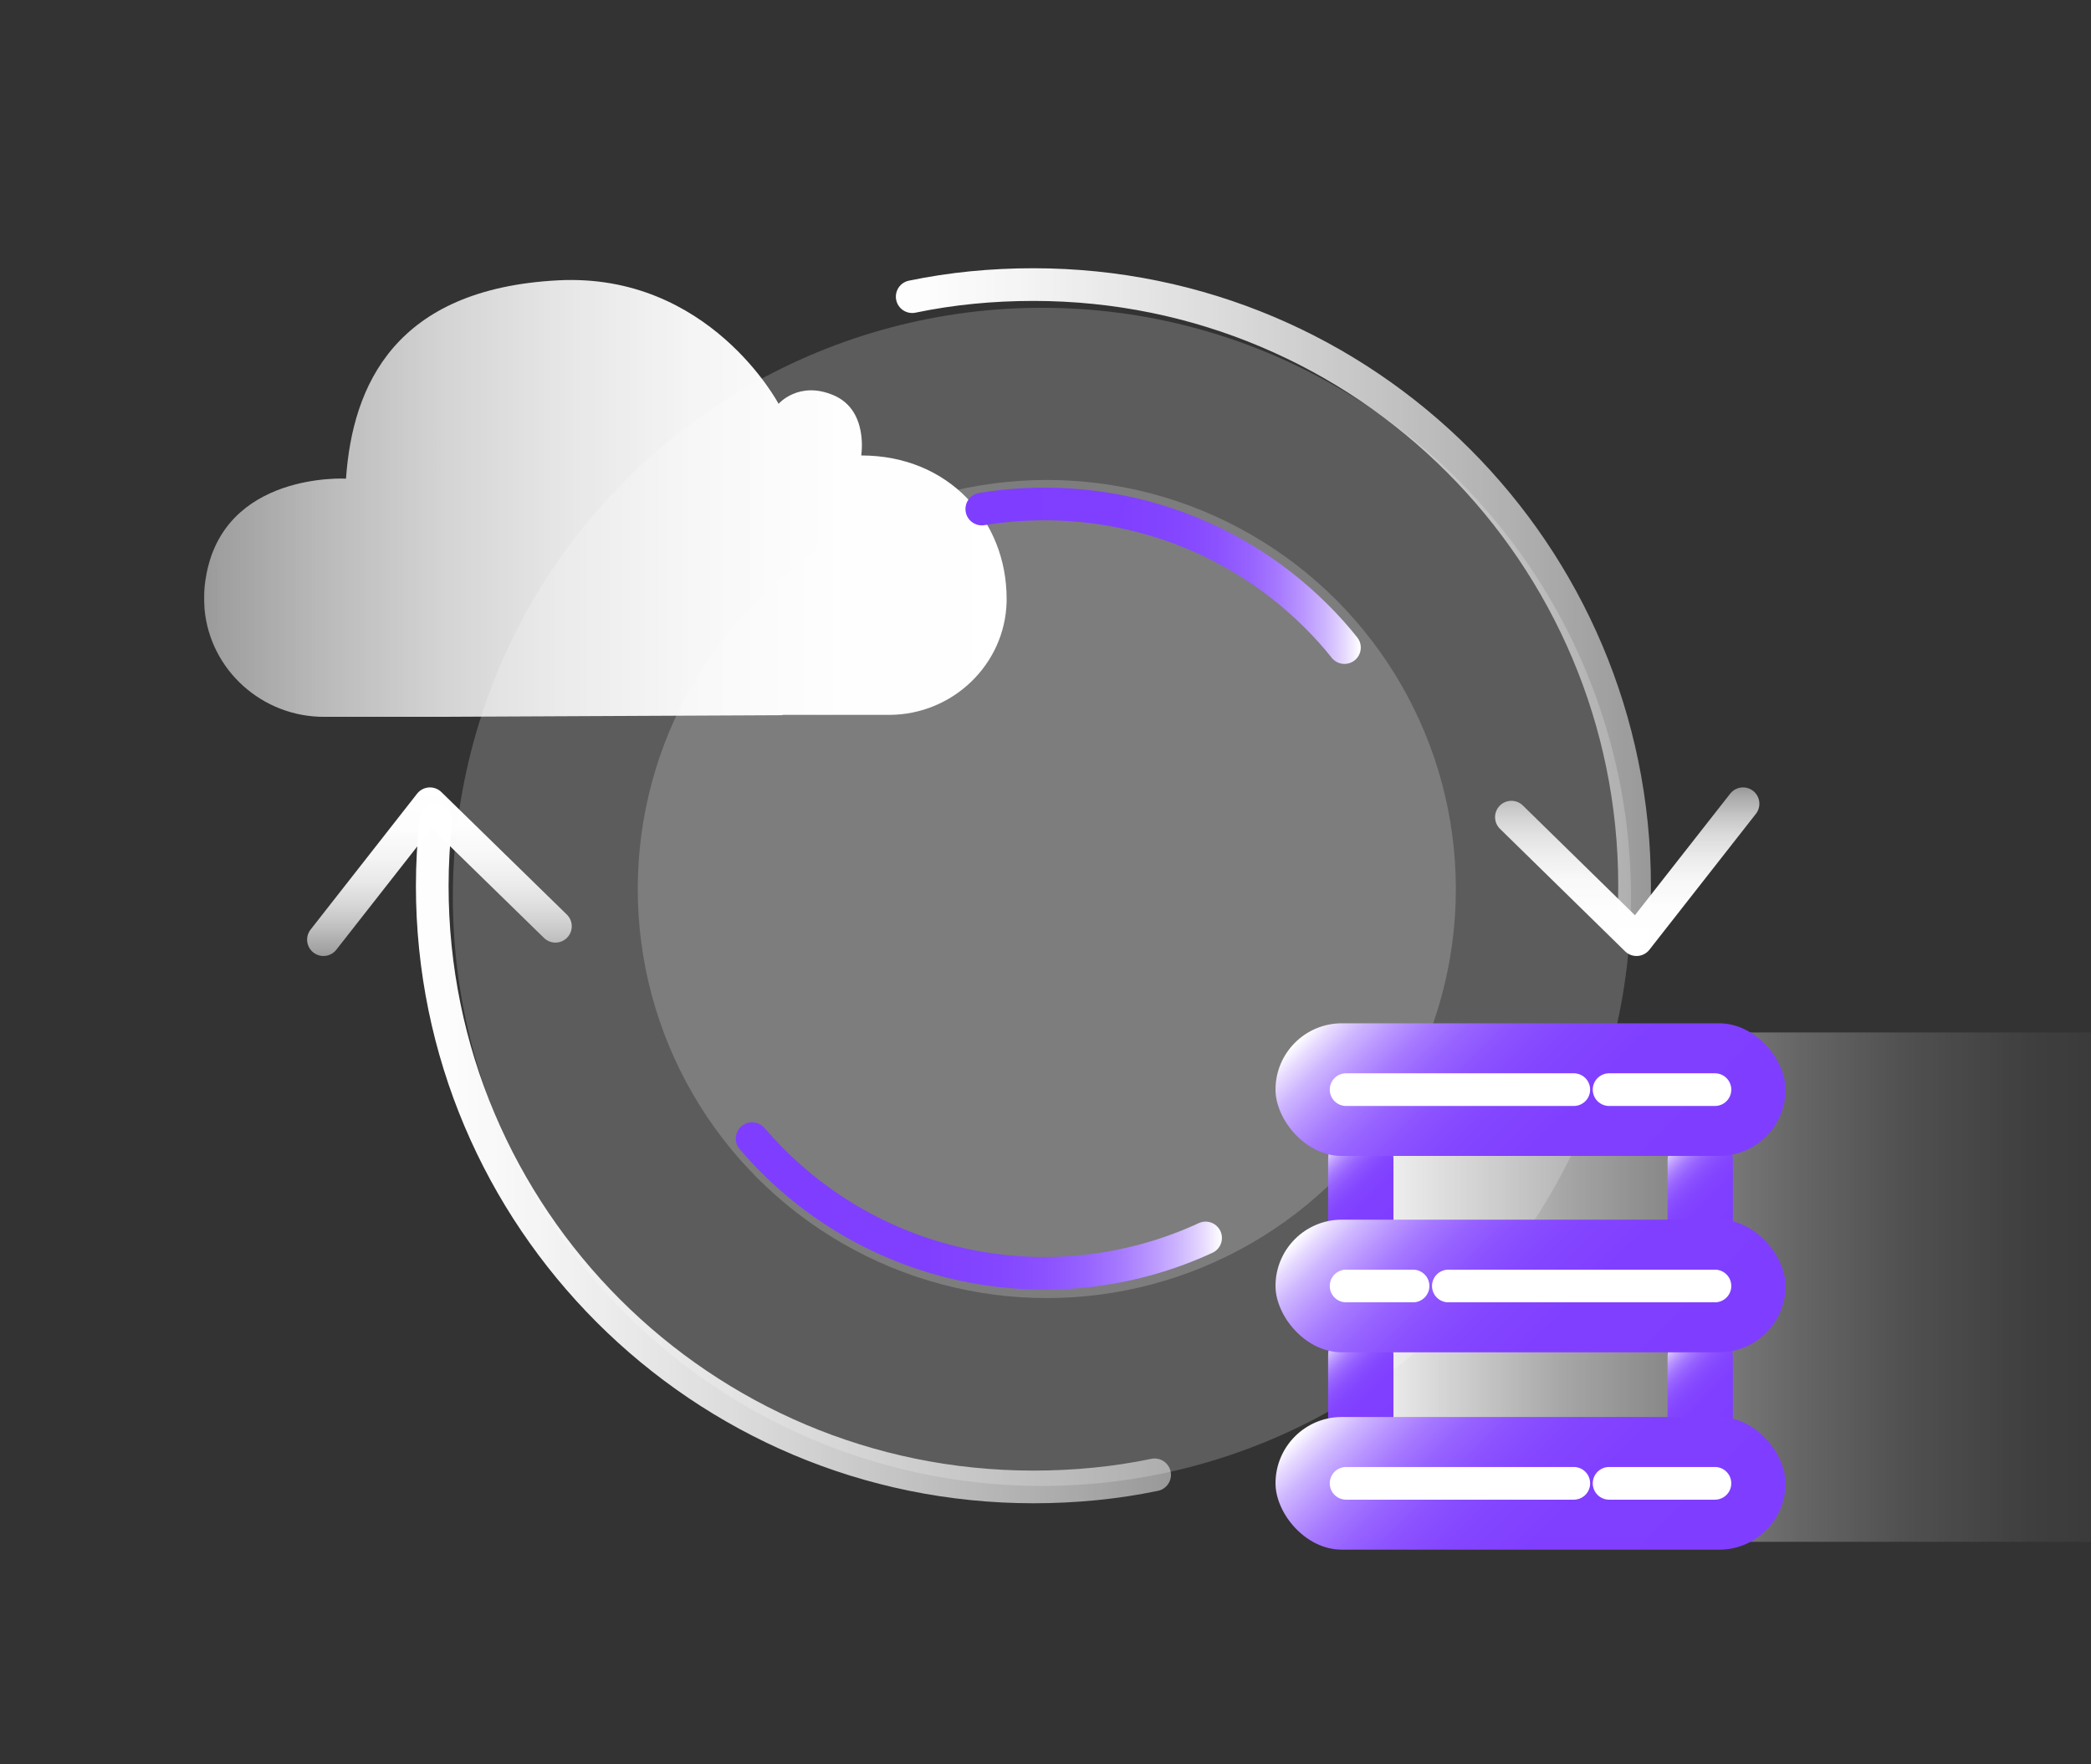 <?xml version="1.0" encoding="UTF-8"?><svg id="_图层_1" xmlns="http://www.w3.org/2000/svg" xmlns:xlink="http://www.w3.org/1999/xlink" viewBox="0 0 64 54"><rect x="0" y="0" width="64" height="54" fill="#333333" stroke="none"/><defs><style>.cls-1{stroke:#fff;}.cls-1,.cls-2,.cls-3,.cls-4,.cls-5,.cls-6,.cls-7,.cls-8,.cls-9,.cls-10,.cls-11{fill:none;stroke-linecap:round;stroke-linejoin:round;}.cls-12{fill:url(#_未命名的渐变_68);}.cls-13{fill:url(#_未命名的渐变_150-7);}.cls-14{fill:url(#_未命名的渐变_150-6);}.cls-15{fill:url(#_未命名的渐变_150-5);}.cls-2{stroke:url(#_未命名的渐变_67);}.cls-3{stroke:url(#_未命名的渐变_66);}.cls-4{stroke:url(#_未命名的渐变_39);}.cls-16{fill:#fff;opacity:.2;}.cls-5{stroke:url(#_未命名的渐变_150-4);}.cls-5,.cls-6,.cls-7,.cls-8{stroke-width:2px;}.cls-6{stroke:url(#_未命名的渐变_150-3);}.cls-7{stroke:url(#_未命名的渐变_150-2);}.cls-8{stroke:url(#_未命名的渐变_150);}.cls-9{stroke:url(#_未命名的渐变_150-9);}.cls-10{stroke:url(#_未命名的渐变_150-8);}.cls-17{fill:url(#_未命名的渐变_7);}.cls-11{stroke:url(#_未命名的渐变_39-2);}</style><linearGradient id="_未命名的渐变_7" x1="41.03" y1="39.39" x2="69.06" y2="39.39" gradientUnits="userSpaceOnUse"><stop offset="0" stop-color="#fff"/><stop offset=".12" stop-color="#fff" stop-opacity=".78"/><stop offset=".24" stop-color="#fff" stop-opacity=".57"/><stop offset=".37" stop-color="#fff" stop-opacity=".4"/><stop offset=".5" stop-color="#fff" stop-opacity=".25"/><stop offset=".62" stop-color="#fff" stop-opacity=".14"/><stop offset=".75" stop-color="#fff" stop-opacity=".06"/><stop offset=".87" stop-color="#fff" stop-opacity=".02"/><stop offset="1" stop-color="#fff" stop-opacity="0"/></linearGradient><linearGradient id="_未命名的渐变_150" x1="42.82" y1="37.57" x2="40.49" y2="35.24" gradientUnits="userSpaceOnUse"><stop offset="0" stop-color="#7f3eff"/><stop offset=".39" stop-color="#803fff"/><stop offset=".54" stop-color="#8446ff"/><stop offset=".64" stop-color="#8c52ff"/><stop offset=".72" stop-color="#9763ff"/><stop offset=".79" stop-color="#a679ff"/><stop offset=".85" stop-color="#b894ff"/><stop offset=".91" stop-color="#cdb5ff"/><stop offset=".96" stop-color="#e6d9ff"/><stop offset="1" stop-color="#fff"/></linearGradient><linearGradient id="_未命名的渐变_150-2" x1="53.2" y1="37.63" x2="50.87" y2="35.3" xlink:href="#_未命名的渐变_150"/><linearGradient id="_未命名的渐变_150-3" y1="43.58" x2="40.49" y2="41.25" xlink:href="#_未命名的渐变_150"/><linearGradient id="_未命名的渐变_150-4" x1="53.2" y1="43.64" x2="50.87" y2="41.31" xlink:href="#_未命名的渐变_150"/><linearGradient id="_未命名的渐变_150-5" x1="51.17" y1="37.67" x2="42.52" y2="29.03" xlink:href="#_未命名的渐变_150"/><linearGradient id="_未命名的渐变_150-6" x1="51.17" y1="49.72" x2="42.52" y2="41.08" xlink:href="#_未命名的渐变_150"/><linearGradient id="_未命名的渐变_150-7" x1="51.17" y1="43.68" x2="42.52" y2="35.04" xlink:href="#_未命名的渐变_150"/><linearGradient id="_未命名的渐变_68" x1="6.23" y1="15.25" x2="30.81" y2="15.25" gradientUnits="userSpaceOnUse"><stop offset="0" stop-color="#fff" stop-opacity=".5"/><stop offset=".02" stop-color="#fff" stop-opacity=".53"/><stop offset=".16" stop-color="#fff" stop-opacity=".67"/><stop offset=".3" stop-color="#fff" stop-opacity=".79"/><stop offset=".45" stop-color="#fff" stop-opacity=".88"/><stop offset=".61" stop-color="#fff" stop-opacity=".95"/><stop offset=".78" stop-color="#fff" stop-opacity=".99"/><stop offset="1" stop-color="#fff"/></linearGradient><linearGradient id="_未命名的渐变_39" x1="27.42" y1="18.62" x2="50.53" y2="18.62" gradientUnits="userSpaceOnUse"><stop offset="0" stop-color="#fff"/><stop offset=".16" stop-color="#fff" stop-opacity=".95"/><stop offset=".44" stop-color="#fff" stop-opacity=".82"/><stop offset=".82" stop-color="#fff" stop-opacity=".61"/><stop offset="1" stop-color="#fff" stop-opacity=".5"/></linearGradient><linearGradient id="_未命名的渐变_39-2" x1="12.73" y1="35.32" x2="35.84" y2="35.32" xlink:href="#_未命名的渐变_39"/><linearGradient id="_未命名的渐变_150-8" x1="22.52" y1="36.91" x2="37.4" y2="36.91" xlink:href="#_未命名的渐变_150"/><linearGradient id="_未命名的渐变_150-9" x1="29.55" y1="17.62" x2="41.64" y2="17.62" xlink:href="#_未命名的渐变_150"/><linearGradient id="_未命名的渐变_67" x1="13.45" y1="24.1" x2="13.45" y2="29.26" gradientUnits="userSpaceOnUse"><stop offset="0" stop-color="#fff"/><stop offset=".24" stop-color="#fff" stop-opacity=".99"/><stop offset=".41" stop-color="#fff" stop-opacity=".95"/><stop offset=".56" stop-color="#fff" stop-opacity=".89"/><stop offset=".7" stop-color="#fff" stop-opacity=".8"/><stop offset=".83" stop-color="#fff" stop-opacity=".69"/><stop offset=".96" stop-color="#fff" stop-opacity=".55"/><stop offset="1" stop-color="#fff" stop-opacity=".5"/></linearGradient><linearGradient id="_未命名的渐变_66" x1="49.81" y1="29.26" x2="49.81" y2="24.1" gradientUnits="userSpaceOnUse"><stop offset="0" stop-color="#fff"/><stop offset=".28" stop-color="#fff" stop-opacity=".99"/><stop offset=".45" stop-color="#fff" stop-opacity=".96"/><stop offset=".59" stop-color="#fff" stop-opacity=".9"/><stop offset=".72" stop-color="#fff" stop-opacity=".82"/><stop offset=".83" stop-color="#fff" stop-opacity=".72"/><stop offset=".94" stop-color="#fff" stop-opacity=".59"/><stop offset="1" stop-color="#fff" stop-opacity=".5"/></linearGradient></defs><circle class="cls-16" cx="31.89" cy="27.45" r="18.03"/><rect class="cls-17" x="41.03" y="31.6" width="28.03" height="15.59"/><circle class="cls-16" cx="32.04" cy="27.21" r="12.52"/><g><line class="cls-8" x1="41.65" y1="35.49" x2="41.65" y2="37.32"/><line class="cls-7" x1="52.04" y1="35.55" x2="52.04" y2="37.38"/></g><g><line class="cls-6" x1="41.65" y1="41.5" x2="41.65" y2="43.33"/><line class="cls-5" x1="52.04" y1="41.56" x2="52.04" y2="43.39"/></g><rect class="cls-15" x="39.04" y="31.32" width="15.61" height="4.06" rx="2.03" ry="2.03"/><line class="cls-1" x1="41.2" y1="33.35" x2="48.17" y2="33.35"/><line class="cls-1" x1="49.25" y1="33.35" x2="52.49" y2="33.35"/><rect class="cls-14" x="39.04" y="43.37" width="15.61" height="4.06" rx="2.03" ry="2.03"/><line class="cls-1" x1="41.2" y1="45.4" x2="48.17" y2="45.4"/><line class="cls-1" x1="49.25" y1="45.4" x2="52.49" y2="45.4"/><rect class="cls-13" x="39.04" y="37.33" width="15.61" height="4.06" rx="2.03" ry="2.03"/><line class="cls-1" x1="41.2" y1="39.36" x2="43.25" y2="39.36"/><line class="cls-1" x1="44.33" y1="39.36" x2="52.49" y2="39.36"/><path class="cls-12" d="M23.95,21.88h3.28c1.93-.01,3.53-1.54,3.58-3.46,0-.03,0-.07,0-.1,0-2.38-1.77-4.38-4.45-4.38,0,0,.23-1.38-.84-1.84-1.07-.46-1.69,.26-1.69,.26,0,0-2.12-4.02-6.75-3.78-4.99,.26-6.29,3.21-6.49,6.07,0,0-3.76-.22-4.29,3.03-.06,.34-.06,.65-.04,.96,.17,1.88,1.78,3.31,3.67,3.3h3.48s10.54-.05,10.54-.05Z"/><path class="cls-4" d="M27.92,9.08c1.2-.25,2.44-.37,3.71-.37,10.16,0,18.4,8.24,18.4,18.4,0,.48-.02,.95-.05,1.42"/><path class="cls-11" d="M35.34,45.14c-1.2,.25-2.44,.37-3.71,.37-10.16,0-18.4-8.24-18.4-18.4,0-.67,.04-1.34,.11-1.99"/><path class="cls-10" d="M36.9,37.89c-4.35,2.01-9.67,1.22-13.26-2.37-.22-.22-.42-.44-.62-.67"/><path class="cls-9" d="M30.05,15.58c3.62-.59,7.46,.5,10.25,3.29,.3,.3,.59,.62,.85,.95"/><polyline class="cls-2" points="9.9 28.76 13.16 24.6 17 28.35"/><polyline class="cls-3" points="53.35 24.6 50.09 28.76 46.26 25.01"/></svg>